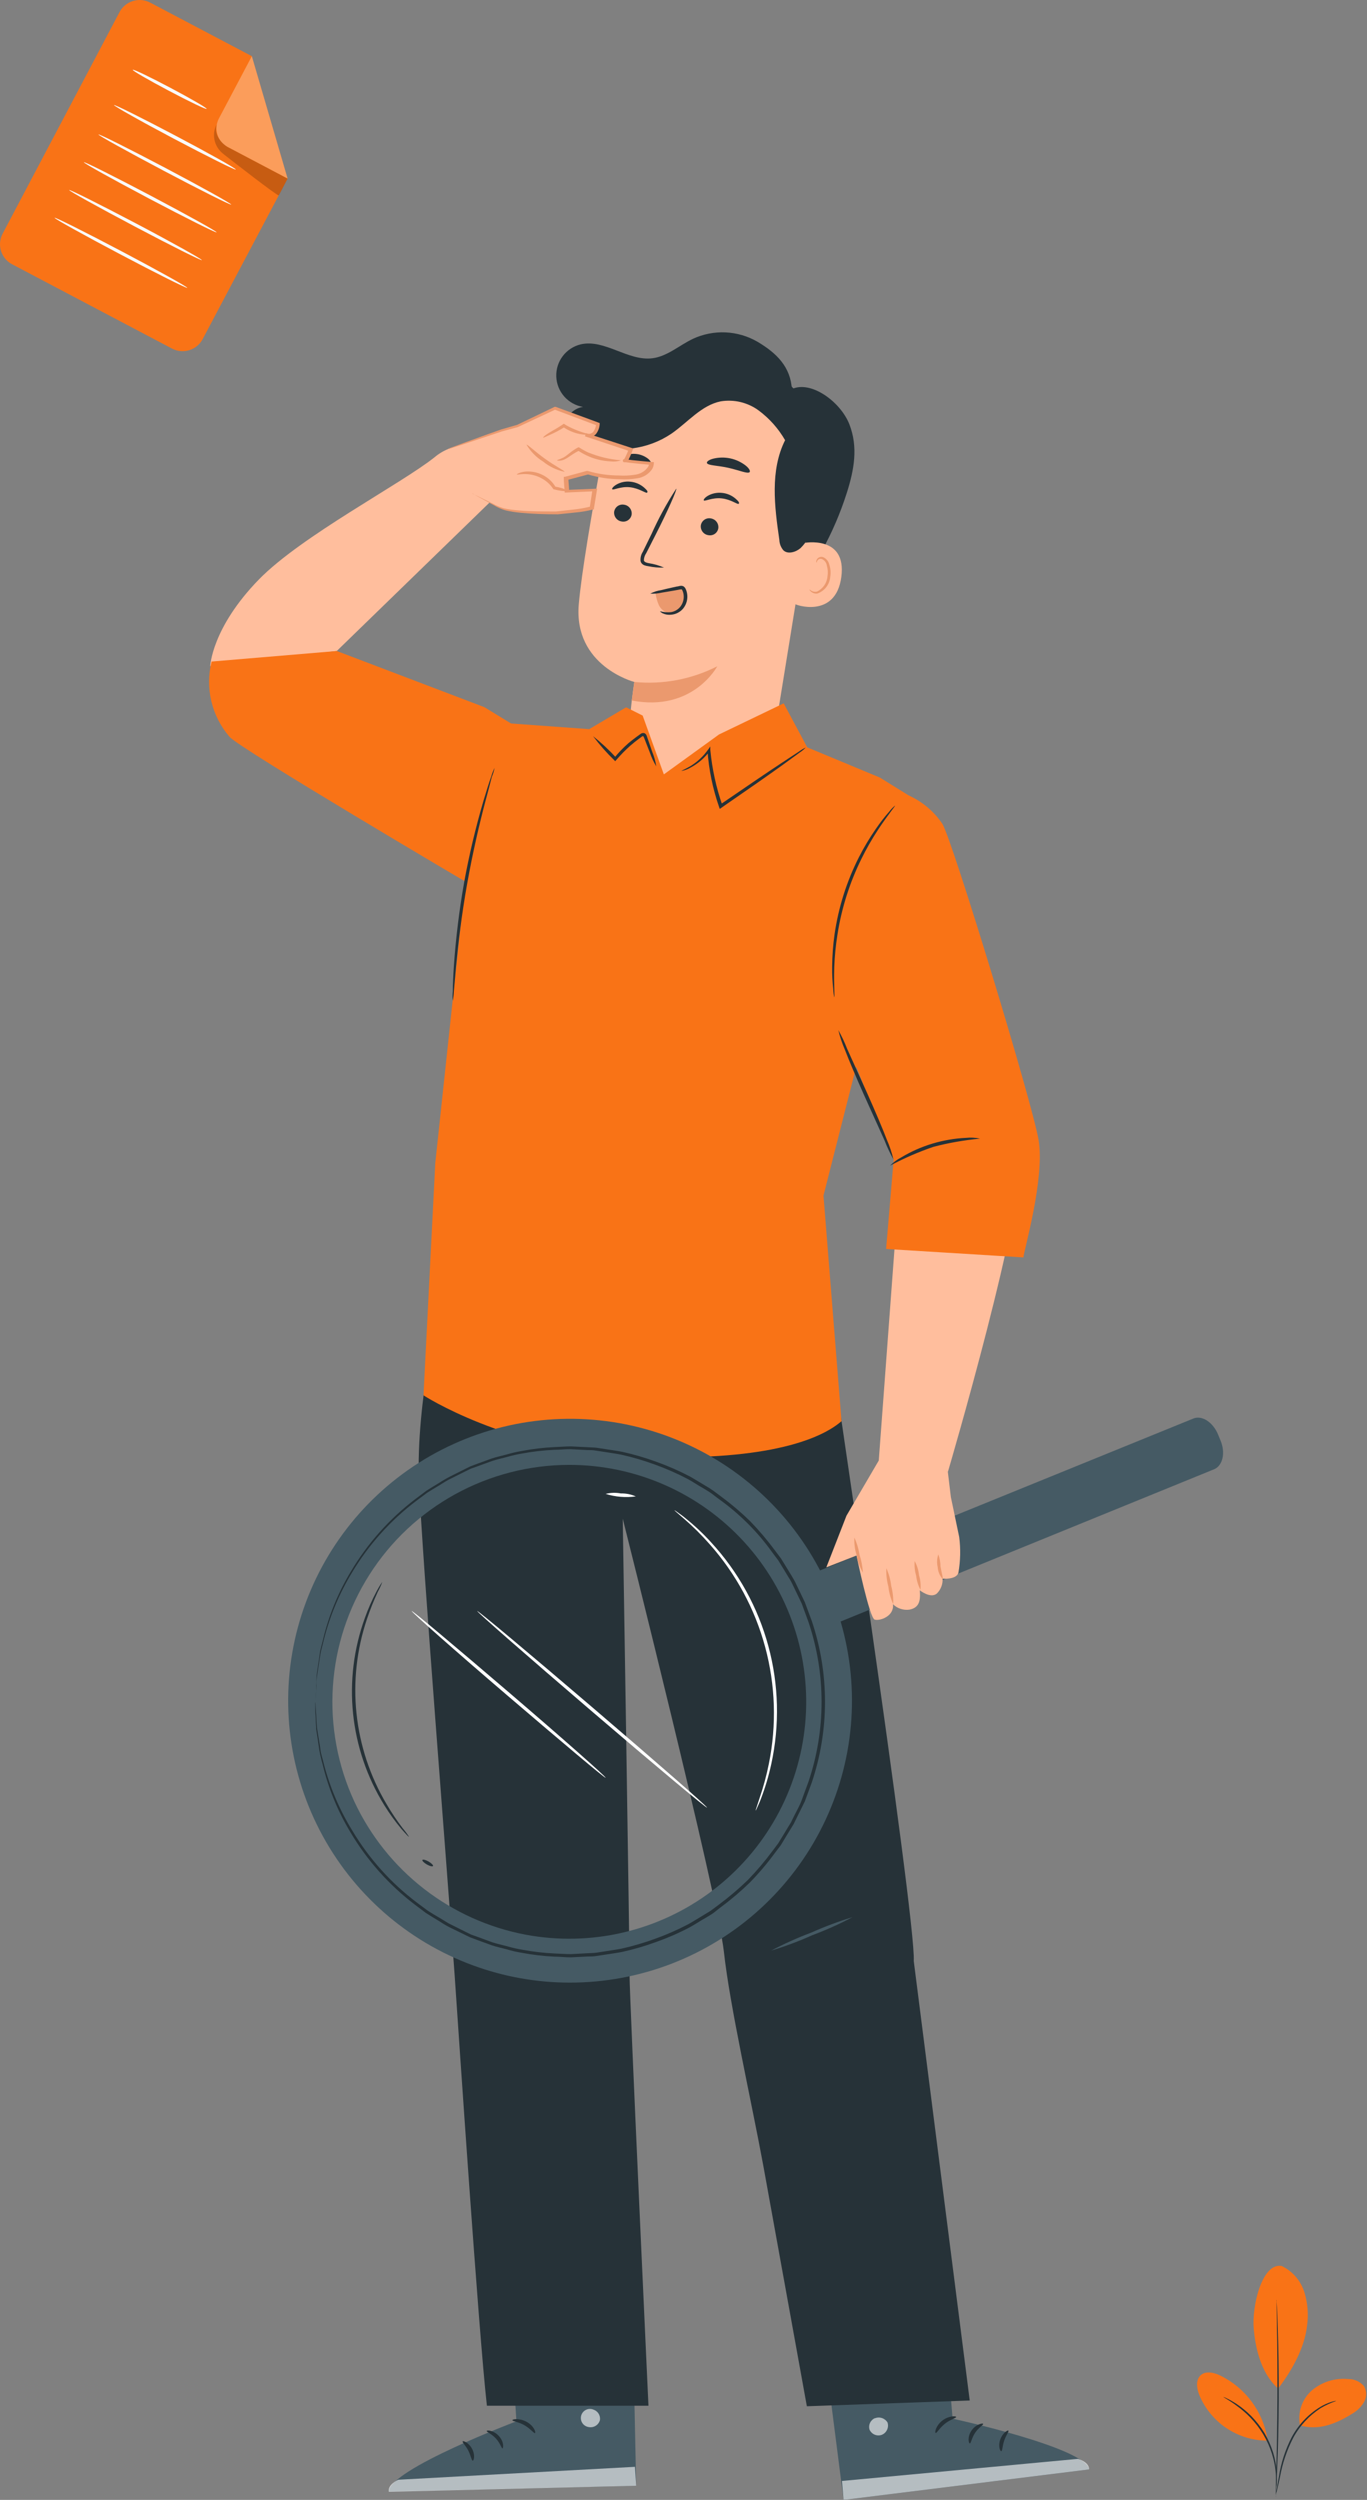 <svg width="362" height="662" viewBox="0 0 362 662" fill="none" xmlns="http://www.w3.org/2000/svg">
<rect x="0" y="0" width="362" height="662" fill="#808080" stroke="none"/>
<path d="M339.402 600.051C340.79 600.719 342.031 601.658 343.05 602.813C344.07 603.967 344.849 605.314 345.341 606.774C346.293 609.714 346.562 612.833 346.125 615.892C345.453 621.803 342.091 627.783 338.478 632.503C333.492 628.161 332.343 620.57 332.007 616.69C331.475 610.556 334.234 599.141 339.402 600.051Z" fill="#F97316"/>
<path d="M344.262 642.28C343.925 640.588 344.04 638.837 344.596 637.204C345.151 635.572 346.128 634.114 347.427 632.98C348.746 631.871 350.272 631.036 351.917 630.524C353.562 630.012 355.292 629.832 357.007 629.996C357.804 629.982 358.593 630.145 359.32 630.472C360.046 630.798 360.691 631.282 361.209 631.887C361.578 632.526 361.772 633.25 361.772 633.988C361.772 634.726 361.578 635.45 361.209 636.089C360.453 637.378 359.371 638.445 358.072 639.184C353.758 641.887 349.094 643.722 344.206 642.252" fill="#F97316"/>
<path d="M337.875 660.417C337.901 660.007 337.962 659.599 338.057 659.199C338.211 658.344 338.407 657.238 338.659 655.921C339.217 652.26 340.361 648.713 342.049 645.417C343.803 642.132 346.398 639.371 349.57 637.419C350.538 636.831 351.572 636.361 352.651 636.019C353.03 635.893 353.324 635.851 353.534 635.795C353.636 635.776 353.74 635.776 353.842 635.795C352.416 636.289 351.041 636.923 349.738 637.685C346.67 639.673 344.155 642.405 342.427 645.627C340.762 648.886 339.591 652.374 338.953 655.977C338.659 657.378 338.407 658.471 338.225 659.241C338.142 659.642 338.025 660.036 337.875 660.417Z" fill="#263238"/>
<path d="M338.071 608.945C338.086 609.123 338.086 609.301 338.071 609.478L338.155 611.004C338.225 612.321 338.309 614.24 338.379 616.607C338.533 621.355 338.659 627.896 338.631 635.137C338.603 642.378 338.421 648.919 338.225 653.667C338.127 656.034 338.029 657.953 337.945 659.269C337.945 659.9 337.945 660.404 337.847 660.796C337.867 660.973 337.867 661.151 337.847 661.328C337.832 661.146 337.832 660.964 337.847 660.782V659.255C337.847 657.855 337.931 655.978 337.987 653.653C338.113 648.919 338.239 642.364 338.267 635.137C338.295 627.91 338.267 621.355 338.155 616.621C338.155 614.296 338.085 612.419 338.057 611.018V609.492C338.039 609.31 338.044 609.126 338.071 608.945Z" fill="#263238"/>
<path d="M335.648 645.879C335.056 642.284 333.614 638.883 331.441 635.959C329.267 633.036 326.426 630.674 323.154 629.072C321.488 628.273 319.317 627.755 317.958 628.988C316.6 630.22 316.894 632.447 317.566 634.17C319.035 637.737 321.523 640.792 324.719 642.952C327.916 645.112 331.678 646.281 335.536 646.313" fill="#F97316"/>
<path d="M323.966 634.731C324.331 634.848 324.683 635.003 325.017 635.193C325.429 635.387 325.831 635.602 326.221 635.837C326.655 636.117 327.202 636.383 327.734 636.79C328.338 637.189 328.918 637.624 329.471 638.092C330.115 638.621 330.732 639.182 331.319 639.773C332.66 641.145 333.844 642.663 334.849 644.297C335.815 645.95 336.59 647.707 337.16 649.535C337.401 650.336 337.597 651.15 337.748 651.972C337.889 652.685 337.987 653.405 338.042 654.129C338.102 654.725 338.13 655.323 338.126 655.922C338.16 656.388 338.16 656.856 338.126 657.323C338.119 657.708 338.077 658.093 338 658.471C337.902 658.471 338.07 656.832 337.776 654.269C337.706 653.558 337.593 652.852 337.44 652.154C337.3 651.384 337.062 650.6 336.824 649.759C335.679 646.159 333.713 642.875 331.081 640.165C330.516 639.571 329.917 639.01 329.288 638.484C328.752 638.012 328.191 637.567 327.608 637.154C325.423 635.501 323.924 634.815 323.966 634.731Z" fill="#263238"/>
<path d="M45.559 92.313L3.195 69.975C2.498 69.609 1.881 69.108 1.378 68.503C0.876 67.897 0.498 67.198 0.266 66.446C0.034 65.694 -0.048 64.904 0.027 64.12C0.101 63.337 0.329 62.576 0.698 61.881L31.656 3.196C32.402 1.792 33.673 0.739 35.192 0.269C36.711 -0.201 38.355 -0.051 39.764 0.687L66.688 14.878L76.162 47.295L53.666 89.803C52.92 91.208 51.649 92.261 50.13 92.731C48.611 93.201 46.967 93.051 45.559 92.313Z" fill="#F97316"/>
<g opacity="0.3">
<path d="M66.689 14.878L57.964 31.382C57.277 32.692 57.136 34.22 57.571 35.633C58.007 37.046 58.984 38.23 60.29 38.925L76.163 47.295L66.689 14.878Z" fill="white"/>
</g>
<g opacity="0.2">
<path d="M57.371 32.946C56.721 34.201 56.518 35.641 56.798 37.027C57.077 38.413 57.822 39.662 58.909 40.567L59.369 40.948C61.248 42.42 73.6 52.052 73.823 51.736C74.046 51.421 76.162 47.295 76.162 47.295L60.289 38.925C60.289 38.925 56.347 36.691 57.371 32.946Z" fill="black"/>
</g>
<path d="M54.718 28.833C54.599 29.043 50.132 26.901 44.718 24.037C39.304 21.172 35.007 18.702 35.152 18.478C35.297 18.255 39.751 20.41 45.165 23.275C50.579 26.139 54.862 28.623 54.718 28.833Z" fill="#FAFAFA"/>
<path d="M62.444 44.904C62.339 45.114 55.02 41.474 46.111 36.77C37.202 32.066 30.08 28.032 30.185 27.821C30.29 27.611 37.609 31.251 46.519 35.955C55.428 40.659 62.563 44.641 62.444 44.904Z" fill="#FAFAFA"/>
<path d="M61.235 54.18C61.13 54.391 53.167 50.409 43.456 45.271C33.745 40.133 25.953 35.824 26.072 35.613C26.19 35.403 34.153 39.385 43.864 44.509C53.574 49.634 61.353 53.97 61.235 54.18Z" fill="#FAFAFA"/>
<path d="M57.358 61.526C57.24 61.736 49.277 57.754 39.566 52.63C29.856 47.505 22.077 43.169 22.195 42.958C22.313 42.748 30.263 46.73 39.974 51.854C49.684 56.979 57.49 61.315 57.358 61.526Z" fill="#FAFAFA"/>
<path d="M53.469 68.884C53.364 69.095 45.401 65.113 35.69 59.975C25.98 54.837 18.201 50.528 18.306 50.317C18.411 50.107 26.387 54.102 36.098 59.213C45.808 64.325 53.548 68.674 53.469 68.884Z" fill="#FAFAFA"/>
<path d="M49.606 76.229C49.488 76.44 41.525 72.458 31.827 67.333C22.13 62.209 14.325 57.873 14.443 57.662C14.561 57.452 22.511 61.434 32.221 66.558C41.932 71.683 49.711 76.019 49.606 76.229Z" fill="#FAFAFA"/>
<path d="M167.427 608.483L168.471 658.252L102.958 659.792C103.18 653.87 136.758 641.189 136.758 641.189L134.705 609.339L167.427 608.483Z" fill="#455A64"/>
<g opacity="0.6">
<path d="M156.954 638.04C157.571 638.188 158.111 638.561 158.466 639.087C158.821 639.614 158.965 640.254 158.871 640.881C158.698 641.503 158.297 642.036 157.748 642.376C157.199 642.715 156.543 642.835 155.91 642.713C155.568 642.667 155.239 642.549 154.947 642.365C154.654 642.182 154.404 641.938 154.214 641.65C154.024 641.361 153.898 641.036 153.844 640.695C153.791 640.354 153.811 640.005 153.904 639.672C153.997 639.34 154.16 639.031 154.382 638.767C154.604 638.503 154.881 638.289 155.192 638.141C155.504 637.993 155.844 637.913 156.189 637.908C156.535 637.902 156.877 637.971 157.193 638.109" fill="white"/>
</g>
<g opacity="0.6">
<path d="M168.472 658.253L168.147 653.238L105.457 656.661C105.457 656.661 102.582 657.927 102.959 659.861L168.472 658.253Z" fill="white"/>
</g>
<path d="M135.699 640.898C135.699 641.206 137.307 641.309 138.916 642.25C140.525 643.191 141.381 644.424 141.672 644.304C141.963 644.184 141.449 642.438 139.481 641.343C137.513 640.248 135.613 640.624 135.699 640.898Z" fill="#263238"/>
<path d="M128.886 643.756C128.886 644.047 130.221 644.526 131.351 645.776C132.48 647.025 132.822 648.377 133.062 648.36C133.302 648.343 133.541 646.648 132.121 645.091C130.7 643.534 128.886 643.465 128.886 643.756Z" fill="#263238"/>
<path d="M125.189 651.612C125.48 651.612 125.89 650.157 125.035 648.514C124.179 646.871 122.656 646.255 122.519 646.511C122.382 646.768 123.34 647.624 124.025 648.976C124.71 650.328 124.881 651.594 125.189 651.612Z" fill="#263238"/>
<path d="M136.109 633.59C136.246 633.864 137.718 633.419 139.532 633.487C141.346 633.556 142.766 634.069 142.954 633.812C143.143 633.556 141.722 632.495 139.532 632.443C137.341 632.392 135.921 633.367 136.109 633.59Z" fill="#263238"/>
<path d="M137.443 626.214C138.528 626.467 139.659 626.438 140.729 626.128C141.907 625.901 143.056 625.539 144.152 625.05C144.789 624.759 145.406 624.428 146 624.057C146.362 623.858 146.691 623.604 146.976 623.304C147.18 623.092 147.302 622.813 147.321 622.519C147.34 622.224 147.254 621.933 147.078 621.696C146.912 621.479 146.696 621.306 146.449 621.19C146.202 621.073 145.931 621.018 145.658 621.028C145.246 621.038 144.838 621.102 144.443 621.217C143.744 621.394 143.062 621.635 142.406 621.935C141.322 622.425 140.323 623.084 139.445 623.886C137.956 625.238 137.46 626.385 137.58 626.436C137.7 626.488 138.436 625.581 139.959 624.434C140.847 623.777 141.813 623.231 142.834 622.808C143.447 622.571 144.076 622.377 144.717 622.226C145.401 622.038 145.983 622.021 146.171 622.226C146.36 622.432 146.171 622.38 146.171 622.586C145.964 622.8 145.728 622.984 145.47 623.133C144.916 623.487 144.345 623.812 143.758 624.109C142.751 624.616 141.696 625.023 140.609 625.324C139.533 625.542 138.475 625.84 137.443 626.214Z" fill="#263238"/>
<path d="M137.819 626.642C138.411 625.755 138.688 624.694 138.607 623.63C138.642 622.466 138.462 621.306 138.076 620.207C137.843 619.557 137.545 618.932 137.186 618.342C136.985 617.93 136.683 617.575 136.31 617.309C135.936 617.043 135.502 616.875 135.047 616.819C134.76 616.832 134.483 616.924 134.245 617.084C134.006 617.244 133.816 617.466 133.695 617.726C133.534 618.089 133.436 618.477 133.404 618.873C133.292 619.564 133.292 620.269 133.404 620.96C133.623 622.122 134.129 623.211 134.876 624.127C136.211 625.701 137.546 626.026 137.58 625.924C137.614 625.821 136.553 625.222 135.526 623.699C134.944 622.83 134.564 621.841 134.414 620.806C134.32 620.211 134.32 619.605 134.414 619.009C134.414 618.359 134.739 617.811 134.996 617.88C135.252 617.948 135.903 618.342 136.176 618.873C136.514 619.415 136.801 619.988 137.032 620.584C137.427 621.568 137.669 622.607 137.751 623.665C138.008 625.462 137.7 626.591 137.819 626.642Z" fill="#263238"/>
<path d="M217.076 612.625L223.391 662L288.426 653.922C287.33 648.103 252.263 640.487 252.263 640.487L249.628 608.672L217.076 612.625Z" fill="#455A64"/>
<g opacity="0.6">
<path d="M231.761 640.316C231.169 640.551 230.687 641 230.411 641.574C230.135 642.148 230.086 642.805 230.272 643.414C230.539 644 231.016 644.465 231.607 644.718C232.199 644.971 232.865 644.995 233.473 644.783C234.102 644.537 234.614 644.06 234.903 643.449C235.193 642.838 235.238 642.14 235.03 641.497C234.688 640.933 234.151 640.512 233.522 640.314C232.892 640.115 232.212 640.153 231.607 640.419" fill="white"/>
</g>
<g opacity="0.6">
<path d="M223.391 662L222.964 656.985L285.465 651.132C285.465 651.132 288.426 651.885 288.426 653.922L223.391 662Z" fill="white"/>
</g>
<path d="M253.206 640.042C253.206 640.35 251.665 640.676 250.211 641.839C248.756 643.003 248.088 644.355 247.78 644.27C247.472 644.184 247.78 642.404 249.492 641.035C251.203 639.666 253.24 639.751 253.206 640.042Z" fill="#263238"/>
<path d="M260.341 641.857C260.461 642.148 259.143 642.832 258.219 644.236C257.295 645.639 257.141 647.008 256.833 647.042C256.525 647.077 256.097 645.331 257.278 643.62C258.458 641.908 260.307 641.617 260.341 641.857Z" fill="#263238"/>
<path d="M265.15 649.096C264.876 649.199 264.26 647.761 264.876 646.015C265.492 644.27 266.896 643.431 267.05 643.654C267.204 643.876 266.399 644.886 265.92 646.324C265.441 647.761 265.475 649.028 265.15 649.096Z" fill="#263238"/>
<path d="M251.751 632.871C251.648 633.162 250.142 632.871 248.328 633.265C246.514 633.658 245.213 634.309 245.025 634.069C244.837 633.829 246.035 632.597 248.14 632.221C250.245 631.844 251.888 632.614 251.751 632.871Z" fill="#263238"/>
<path d="M249.32 625.769C248.286 626.169 247.166 626.299 246.068 626.145C244.874 626.105 243.69 625.915 242.543 625.58C241.864 625.397 241.2 625.163 240.557 624.879C240.17 624.735 239.806 624.533 239.479 624.28C239.248 624.098 239.088 623.841 239.025 623.554C238.963 623.267 239.002 622.967 239.137 622.705C239.276 622.47 239.467 622.269 239.696 622.118C239.924 621.966 240.183 621.869 240.455 621.832C240.864 621.78 241.278 621.78 241.687 621.832C242.4 621.902 243.105 622.039 243.792 622.243C244.942 622.567 246.033 623.069 247.027 623.732C248.738 624.862 249.337 625.923 249.234 625.991C249.132 626.06 248.259 625.255 246.599 624.365C245.047 623.513 243.332 623 241.567 622.859C240.848 622.774 240.266 622.859 240.129 623.15C239.993 623.441 240.129 623.321 240.249 623.492C240.489 623.673 240.754 623.818 241.036 623.92C241.63 624.201 242.242 624.441 242.868 624.639C243.939 624.986 245.038 625.238 246.154 625.392C247.217 625.437 248.276 625.563 249.32 625.769Z" fill="#263238"/>
<path d="M248.961 626.214C248.246 625.418 247.818 624.406 247.745 623.339C247.541 622.207 247.541 621.048 247.745 619.916C247.871 619.24 248.072 618.579 248.344 617.948C248.479 617.511 248.723 617.115 249.052 616.798C249.381 616.481 249.785 616.252 250.227 616.134C250.512 616.101 250.8 616.148 251.059 616.269C251.319 616.39 251.54 616.58 251.699 616.818C251.901 617.161 252.057 617.529 252.161 617.914C252.362 618.585 252.449 619.285 252.418 619.984C252.395 621.193 252.052 622.374 251.425 623.407C250.347 625.119 249.063 625.683 249.012 625.581C248.961 625.478 249.936 624.725 250.723 623.082C251.167 622.134 251.395 621.1 251.391 620.053C251.387 619.472 251.294 618.895 251.117 618.341C250.946 617.691 250.621 617.195 250.364 617.297C250.107 617.4 249.56 617.896 249.354 618.444C249.102 618.997 248.896 619.569 248.738 620.156C248.509 621.189 248.423 622.248 248.481 623.305C248.653 625.102 249.063 626.214 248.961 626.214Z" fill="#263238"/>
<path d="M116.614 344.359L218.598 347.627C218.598 347.627 242.644 508.125 241.976 519.301L256.797 635.678L213.669 637.202C213.669 637.202 206.824 599.43 202.151 573.588C199.002 556.473 193.252 531.178 191.695 516.819C190.137 502.461 164.911 402.154 164.911 402.154C164.911 402.154 166.776 518.531 166.725 523.323C166.673 528.115 171.722 637.065 171.722 637.065H128.936C126.729 617.4 121.475 538.709 120.379 522.809C118.326 494.092 111.822 412.97 110.949 392.244C110.076 371.519 116.614 344.359 116.614 344.359Z" fill="#263238"/>
<path d="M123.341 345.146C123.818 342.733 123.818 340.251 123.341 337.838C122.839 340.248 122.839 342.736 123.341 345.146Z" fill="#455A64"/>
<path d="M119.097 347.08C119.909 344.002 119.637 340.739 118.327 337.838C118.373 339.386 118.522 340.93 118.772 342.459C118.777 344.005 118.885 345.548 119.097 347.08Z" fill="#455A64"/>
<path d="M157.193 339.43C158.021 339.6 158.775 340.025 159.349 340.645C159.636 340.971 159.848 341.356 159.969 341.773C160.09 342.19 160.118 342.629 160.051 343.058C159.906 343.55 159.628 343.993 159.247 344.337C158.867 344.682 158.399 344.914 157.895 345.01C157.39 345.105 156.87 345.06 156.389 344.879C155.909 344.697 155.489 344.387 155.173 343.982C154.957 343.607 154.824 343.19 154.783 342.759C154.741 342.328 154.793 341.893 154.934 341.483C155.234 340.689 155.787 340.015 156.508 339.566C156.508 339.566 156.217 339.566 155.79 339.755C155.182 340.101 154.711 340.644 154.455 341.295C154.241 341.779 154.141 342.306 154.165 342.834C154.189 343.363 154.335 343.879 154.592 344.341C154.969 344.885 155.495 345.308 156.107 345.558C156.72 345.809 157.391 345.877 158.041 345.754C158.691 345.631 159.292 345.322 159.77 344.865C160.248 344.407 160.584 343.821 160.736 343.178C160.806 342.651 160.753 342.116 160.58 341.614C160.408 341.112 160.121 340.657 159.743 340.285C159.26 339.778 158.621 339.447 157.929 339.344C157.45 339.293 157.193 339.395 157.193 339.43Z" fill="#455A64"/>
<path d="M204.206 516.546C207.929 515.417 211.576 514.051 215.124 512.455C218.771 511.092 222.326 509.497 225.77 507.68C222.042 508.814 218.39 510.18 214.833 511.771C211.195 513.139 207.645 514.734 204.206 516.546Z" fill="#455A64"/>
<path d="M209.7 103.132C209.374 97.194 205.712 93.531 200.595 90.502C198.015 89.005 195.112 88.153 192.132 88.019C189.152 87.885 186.184 88.472 183.481 89.732C179.887 91.443 176.738 94.353 172.801 94.866C166.298 95.705 160.154 89.732 153.787 91.186C151.888 91.642 150.204 92.741 149.024 94.297C147.843 95.853 147.237 97.77 147.31 99.722C147.382 101.674 148.129 103.541 149.422 105.005C150.715 106.469 152.475 107.44 154.403 107.753C150.142 108.369 147.746 113.76 149.269 117.748C150.792 121.736 155.293 124.08 159.538 124.166C163.861 124.029 168.064 122.709 171.689 120.349C175.403 118.193 178.877 115.592 182.762 113.743C186.575 111.684 190.993 111.035 195.238 111.912C200.869 113.401 204.856 118.758 206.311 124.337C207.766 129.916 207.15 135.923 206.311 141.674C205.472 147.424 204.326 153.226 204.873 159.028C204.869 159.357 204.941 159.683 205.084 159.979C205.226 160.276 205.436 160.536 205.695 160.739C206.551 161.218 207.543 160.414 208.176 159.661C215.384 151.109 220.838 141.224 224.23 130.567C226.198 124.405 227.276 118.398 224.931 112.374C222.587 106.35 214.663 100.617 209.631 103.064" fill="#263238"/>
<path d="M215.227 131.816L205.728 190.467C204.017 201.42 196.829 212.014 179.646 208.42C164.962 204.175 166.057 193.616 167.974 180.592C167.974 180.592 151.818 176.399 153.273 159.969C153.958 152.028 156.696 135.804 159.417 121.154C160.806 113.568 165 106.783 171.166 102.15C177.331 97.516 185.014 95.374 192.687 96.15L194.279 96.304C211.239 99.093 218.41 114.941 215.227 131.816Z" fill="#FFBE9D"/>
<path d="M167.974 180.592C175.546 181.332 183.172 179.889 189.949 176.433C189.949 176.433 183.514 188.619 167.307 185.504L167.974 180.592Z" fill="#EB996E"/>
<path d="M162.635 135.513C162.567 136.122 162.74 136.734 163.118 137.217C163.495 137.7 164.047 138.016 164.655 138.097C164.95 138.153 165.253 138.149 165.547 138.085C165.84 138.021 166.118 137.898 166.362 137.724C166.607 137.549 166.814 137.327 166.97 137.071C167.127 136.814 167.23 136.529 167.273 136.232C167.341 135.622 167.168 135.011 166.79 134.528C166.413 134.045 165.861 133.729 165.254 133.647C164.959 133.594 164.656 133.599 164.364 133.665C164.071 133.73 163.794 133.853 163.55 134.027C163.306 134.201 163.099 134.422 162.942 134.677C162.785 134.932 162.681 135.217 162.635 135.513Z" fill="#263238"/>
<path d="M162.122 129.557C162.379 129.9 164.296 128.753 166.812 129.027C169.327 129.301 171.056 130.738 171.364 130.447C171.672 130.156 171.261 129.746 170.525 129.078C169.508 128.21 168.246 127.678 166.914 127.555C165.603 127.41 164.281 127.699 163.149 128.376C162.311 128.89 162.002 129.403 162.122 129.557Z" fill="#263238"/>
<path d="M185.586 139.141C185.518 139.75 185.692 140.362 186.069 140.845C186.446 141.328 186.998 141.644 187.606 141.725C187.901 141.782 188.204 141.778 188.498 141.713C188.791 141.649 189.069 141.526 189.313 141.352C189.558 141.178 189.765 140.956 189.922 140.699C190.078 140.443 190.181 140.157 190.224 139.86C190.292 139.251 190.119 138.639 189.742 138.156C189.364 137.673 188.812 137.357 188.205 137.276C187.91 137.222 187.607 137.228 187.315 137.293C187.022 137.358 186.746 137.481 186.501 137.655C186.257 137.829 186.051 138.05 185.893 138.305C185.736 138.561 185.632 138.845 185.586 139.141Z" fill="#263238"/>
<path d="M186.372 132.517C186.646 132.843 188.545 131.713 191.061 131.97C193.577 132.226 195.305 133.681 195.614 133.407C195.922 133.134 195.511 132.706 194.775 132.038C193.757 131.17 192.496 130.638 191.164 130.515C189.855 130.376 188.536 130.658 187.399 131.319C186.56 131.833 186.252 132.363 186.372 132.517Z" fill="#263238"/>
<path d="M175.829 150.3C174.545 149.739 173.193 149.348 171.807 149.136C171.174 149.016 170.575 148.828 170.507 148.366C170.525 147.697 170.739 147.048 171.123 146.5C171.893 145.011 172.697 143.437 173.519 141.794C176.942 135.085 179.355 129.54 179.081 129.403C176.593 133.22 174.407 137.225 172.543 141.383L170.216 146.141C169.743 146.877 169.538 147.753 169.634 148.622C169.701 148.861 169.822 149.081 169.989 149.265C170.155 149.449 170.361 149.592 170.592 149.683C170.942 149.806 171.303 149.892 171.67 149.94C173.037 150.229 174.433 150.35 175.829 150.3Z" fill="#263238"/>
<path d="M187.194 122.574C187.365 123.293 189.915 123.225 192.842 123.875C195.768 124.525 198.079 125.586 198.524 125.005C198.729 124.714 198.387 124.029 197.48 123.293C196.284 122.363 194.893 121.713 193.412 121.393C191.931 121.073 190.396 121.091 188.923 121.445C187.725 121.753 187.126 122.249 187.194 122.574Z" fill="#263238"/>
<path d="M163.782 122.352C164.175 122.985 165.972 122.557 168.06 122.745C170.148 122.934 171.877 123.516 172.339 122.951C172.544 122.677 172.339 122.078 171.603 121.462C170.635 120.718 169.47 120.276 168.252 120.191C167.035 120.106 165.819 120.381 164.757 120.983C163.919 121.496 163.611 122.061 163.782 122.352Z" fill="#263238"/>
<path d="M212.679 143.83C212.97 143.728 224.282 141.622 222.793 152.798C221.304 163.974 210.385 160.191 210.42 159.866C210.454 159.541 212.679 143.83 212.679 143.83Z" fill="#FFBE9D"/>
<path d="M214.389 156.084C214.389 156.084 214.56 156.238 214.868 156.443C215.308 156.698 215.827 156.777 216.323 156.666C217.106 156.302 217.779 155.736 218.272 155.026C218.766 154.316 219.061 153.488 219.129 152.627C219.291 151.674 219.233 150.696 218.958 149.769C218.906 149.401 218.762 149.052 218.541 148.753C218.32 148.454 218.028 148.215 217.692 148.057C217.478 147.964 217.237 147.951 217.014 148.02C216.791 148.089 216.601 148.236 216.477 148.434C216.271 148.725 216.323 148.964 216.254 148.964C216.186 148.964 216.049 148.742 216.254 148.297C216.35 148.03 216.538 147.805 216.785 147.664C217.122 147.471 217.52 147.416 217.897 147.51C218.326 147.675 218.707 147.945 219.006 148.295C219.305 148.644 219.512 149.063 219.609 149.512C219.955 150.548 220.044 151.652 219.865 152.729C219.788 153.723 219.424 154.673 218.816 155.464C218.208 156.254 217.383 156.85 216.442 157.179C216.134 157.22 215.821 157.192 215.525 157.097C215.229 157.002 214.958 156.843 214.731 156.632C214.372 156.358 214.355 156.101 214.389 156.084Z" fill="#EB996E"/>
<path d="M160.754 105.939C162.67 102.922 165.312 100.433 168.438 98.7C174.997 94.622 182.673 92.712 190.379 93.241C198.113 93.843 205.311 97.427 210.454 103.235C214.386 107.999 216.832 113.814 217.488 119.956C218.127 126.074 217.545 132.257 215.776 138.149C215.228 140.802 213.913 143.236 211.994 145.148C210.71 146.244 208.571 146.86 207.424 145.696C206.784 144.93 206.417 143.972 206.38 142.975C205.097 134.11 203.899 124.577 207.904 116.567C206.133 113.492 203.751 110.813 200.904 108.695C199.474 107.645 197.849 106.891 196.124 106.477C194.399 106.063 192.609 105.996 190.858 106.282C185.723 107.309 182.129 111.861 177.8 114.839C174.678 116.949 171.099 118.287 167.359 118.742C163.619 119.197 159.824 118.757 156.287 117.457L160.754 105.939Z" fill="#263238"/>
<path d="M173.605 157.094C173.735 158.156 174.017 159.193 174.444 160.174C174.662 160.664 174.981 161.103 175.379 161.462C175.776 161.822 176.245 162.094 176.754 162.262C177.313 162.379 177.893 162.354 178.44 162.19C178.987 162.025 179.484 161.727 179.886 161.321C180.671 160.487 181.174 159.427 181.324 158.292C181.495 157.265 181.324 155.981 180.314 155.639C179.897 155.545 179.465 155.545 179.048 155.639L173.331 156.683" fill="#EB996E"/>
<path d="M174.804 161.868C175.74 162.119 176.714 162.201 177.679 162.108C178.674 161.943 179.571 161.412 180.195 160.619C180.561 160.137 180.82 159.582 180.956 158.992C181.091 158.402 181.1 157.79 180.982 157.196C180.925 156.894 180.827 156.6 180.691 156.323C180.537 156.05 180.571 156.067 180.332 156.067C180.026 156.1 179.724 156.151 179.425 156.221L178.483 156.392L175.232 156.94C174.24 157.175 173.219 157.261 172.202 157.196C173.108 156.728 174.086 156.416 175.095 156.272C176.019 156.032 177.097 155.793 178.312 155.519L179.236 155.314C179.579 155.314 179.835 155.16 180.28 155.125C180.556 155.103 180.832 155.169 181.068 155.314C181.269 155.47 181.432 155.668 181.547 155.896C181.723 156.247 181.85 156.622 181.923 157.008C182.073 157.738 182.056 158.492 181.876 159.215C181.695 159.937 181.355 160.61 180.879 161.184C180.091 162.104 178.972 162.675 177.764 162.776C176.981 162.871 176.187 162.747 175.471 162.416C174.975 162.142 174.769 161.92 174.804 161.868Z" fill="#263238"/>
<path d="M133.13 132.98L130.478 132.261L89.181 172.394L55.671 176.433C55.671 176.433 56.013 166.318 68.592 153.414C79.888 141.879 106.158 128.188 115.058 121.102C116.207 120.132 117.508 119.357 118.908 118.809L133.13 132.98Z" fill="#FFBE9D"/>
<path d="M133.148 113.88L137.375 112.682L147.336 107.958L158.665 112.186C158.665 112.186 158.409 116.053 155.431 114.992L167.308 118.912C167.308 118.912 166.333 121.735 165.802 121.924C165.272 122.112 172.768 122.728 172.768 122.728C172.768 122.728 172.768 126.545 165.665 126.476C158.563 126.408 155.807 125.192 155.807 125.192L150.108 126.716L150.331 130.139L158.101 130.019L157.741 134.366C154.441 135.063 151.104 135.577 147.746 135.906C147.746 135.906 135.766 136.077 132.515 134.503C129.263 132.928 125.121 130.686 125.121 130.686L118.909 118.843L133.148 113.88Z" fill="#FFBE9D"/>
<path d="M143.843 115.883C143.843 115.985 144.511 115.66 145.555 115.181C146.952 114.581 148.298 113.865 149.576 113.042H149.063L149.525 113.333C150.939 114.236 152.534 114.82 154.197 115.044C155.464 115.215 156.251 115.044 156.251 115.044C154.067 114.523 151.961 113.717 149.987 112.648L149.559 112.374L149.303 112.203L149.046 112.391C147.66 113.35 146.205 114.103 145.246 114.702C144.288 115.301 143.758 115.797 143.843 115.883Z" fill="#EB996E"/>
<path d="M147.491 121.924C147.491 121.924 148.261 122.198 149.408 121.701C150.554 121.205 151.838 119.99 153.464 119.305H153.053C153.783 119.797 154.55 120.232 155.346 120.606C157.35 121.563 159.528 122.099 161.747 122.181C162.659 122.297 163.585 122.198 164.451 121.89C161.451 121.649 158.507 120.945 155.723 119.802C154.965 119.45 154.232 119.043 153.532 118.587L153.31 118.467H153.122C151.273 119.408 150.195 120.657 149.185 121.171C148.175 121.684 147.491 121.787 147.491 121.924Z" fill="#EB996E"/>
<path d="M136.878 125.638C136.878 125.775 137.75 125.518 139.102 125.535C140.853 125.557 142.561 126.073 144.031 127.024C145.004 127.652 145.837 128.473 146.479 129.437L146.581 129.591H146.735C148.053 129.967 149.422 130.134 150.792 130.087C149.566 129.466 148.248 129.044 146.889 128.838L147.146 129.009C146.504 127.896 145.606 126.952 144.528 126.254C142.919 125.199 141.002 124.716 139.085 124.885C137.613 125.056 136.826 125.552 136.878 125.638Z" fill="#EB996E"/>
<path d="M125.122 130.652C125.224 130.742 125.34 130.817 125.464 130.875L126.542 131.491L130.684 133.733C131.663 134.333 132.716 134.805 133.816 135.136C135.14 135.444 136.484 135.661 137.838 135.786C140.747 136.077 144.067 136.197 147.747 136.197L152.214 135.735C153.866 135.597 155.504 135.316 157.108 134.896H157.28V134.674C157.519 133.185 157.776 131.559 158.05 129.899L158.135 129.42H157.656L150.263 129.728L150.708 130.104C150.708 129.06 150.554 127.897 150.485 126.681L150.16 127.126L155.876 125.603H155.585C158.36 126.447 161.242 126.885 164.142 126.904C165.646 126.999 167.156 126.924 168.643 126.681C169.455 126.581 170.237 126.309 170.936 125.884C171.635 125.46 172.236 124.891 172.7 124.217C172.958 123.767 173.11 123.263 173.145 122.745V122.352H172.717C171.005 122.198 169.174 122.044 167.445 121.855L166.179 121.684H165.905V121.77C165.957 121.816 165.994 121.876 166.012 121.943C166.03 122.01 166.029 122.08 166.008 122.146C166.008 122.3 165.7 122.506 165.768 122.437C165.869 122.396 165.961 122.338 166.042 122.266C166.227 122.073 166.383 121.854 166.504 121.616C166.9 120.829 167.243 120.017 167.531 119.185L167.685 118.758L167.257 118.621L155.277 114.719L155.003 115.506C155.484 115.683 156.001 115.742 156.509 115.677C157.031 115.585 157.503 115.312 157.844 114.907C158.416 114.161 158.75 113.261 158.803 112.323V112.032L158.495 111.912L147.148 107.736H147.011H146.874L136.931 112.511L132.772 113.709L129.144 114.992L123.393 117.08L119.782 118.415C119.355 118.543 118.942 118.715 118.55 118.929C118.984 118.833 119.413 118.713 119.833 118.569L123.496 117.388L129.298 115.455L132.926 114.239L137.102 113.11L147.097 108.438H146.806L158.135 112.699L157.861 112.288C157.817 113.05 157.549 113.783 157.091 114.393C156.844 114.639 156.529 114.803 156.186 114.864C155.844 114.925 155.491 114.88 155.175 114.736L154.901 115.54L166.761 119.476L166.487 118.912C166.226 119.702 165.899 120.469 165.512 121.205C165.438 121.358 165.346 121.502 165.238 121.633C165.286 121.693 165.321 121.763 165.34 121.838C165.169 121.393 165.34 121.718 165.221 121.633H165.101C165.022 121.699 164.968 121.789 164.947 121.889C164.931 121.963 164.933 122.038 164.954 122.11C164.975 122.182 165.014 122.247 165.067 122.3C165.203 122.437 165.169 122.386 165.203 122.403H165.358H165.717L167.035 122.574C168.746 122.779 170.458 122.933 172.323 123.087L171.929 122.66C171.89 123.015 171.779 123.358 171.604 123.669C171.207 124.228 170.697 124.698 170.108 125.049C169.518 125.399 168.862 125.623 168.181 125.706C166.756 125.938 165.309 126.007 163.869 125.911C161.082 125.903 158.31 125.499 155.637 124.713H155.465H155.346L149.647 126.254H149.304V126.596C149.304 127.777 149.458 128.941 149.527 130.019V130.43H149.938L157.314 130.087L156.903 129.625C156.646 131.337 156.39 132.928 156.167 134.417L156.373 134.143C154.843 134.526 153.287 134.795 151.717 134.948L147.285 135.444C143.639 135.444 140.336 135.444 137.444 135.17C136.11 135.08 134.783 134.897 133.474 134.623C132.397 134.316 131.363 133.88 130.393 133.322L126.183 131.234L125.07 130.72C125.259 130.686 125.139 130.635 125.122 130.652Z" fill="#EB996E"/>
<path d="M139.427 117.765C140.513 119.586 142.022 121.118 143.826 122.232C145.474 123.568 147.415 124.495 149.491 124.936C149.593 124.696 147.095 123.481 144.356 121.513C141.618 119.545 139.633 117.594 139.427 117.765Z" fill="#EB996E"/>
<path d="M56.031 175.184L89.181 172.394L128.27 187.266L136.828 192.503L124.642 234.296C124.642 234.296 63.39 198.202 60.789 195.122C58.455 192.423 56.805 189.203 55.977 185.733C55.149 182.263 55.167 178.645 56.031 175.184Z" fill="#F97316"/>
<path d="M232.993 205.904L244.392 212.972L218.07 316.6L222.845 376.346C215.999 382.267 198.885 387.35 166.367 385.502C133.85 383.653 112.149 369.5 112.149 369.5L115.264 308.042L122.675 238.695L130.975 191.271L156.03 193.086L165.803 187.301L170.184 189.492L175.797 205.066L190.413 194.489L207.527 186.257L213.774 197.912L232.993 205.904Z" fill="#F97316"/>
<path d="M130.975 203.336C130.61 204.073 130.312 204.84 130.085 205.63C129.537 207.136 128.852 209.326 128.031 212.065C125.939 219.191 124.225 226.424 122.897 233.731C121.609 241.038 120.706 248.407 120.193 255.809C120.004 258.65 119.919 260.943 119.902 262.535C119.814 263.36 119.814 264.192 119.902 265.016C120.064 264.204 120.161 263.38 120.193 262.552C120.347 260.84 120.535 258.564 120.774 255.86C121.305 250.213 122.212 242.408 123.735 233.885C125.258 225.363 127.073 217.73 128.527 212.236C129.229 209.617 129.828 207.427 130.239 205.732C130.572 204.963 130.819 204.16 130.975 203.336Z" fill="#263238"/>
<path d="M180.468 204.158C181.302 204.016 182.103 203.72 182.829 203.285C184.856 202.218 186.612 200.702 187.964 198.853L187.348 198.682C187.704 203.787 188.734 208.822 190.411 213.657L190.599 214.204L191.079 213.879L192.277 213.041C198.181 208.984 203.486 205.271 207.303 202.532L211.787 199.263C212.359 198.891 212.887 198.454 213.361 197.963C212.754 198.234 212.18 198.572 211.65 198.973L207.012 202.019C203.093 204.603 197.736 208.249 191.849 212.287L190.634 213.109L191.318 213.331C189.656 208.567 188.576 203.619 188.101 198.596V197.672L187.57 198.425C186.297 200.243 184.659 201.776 182.761 202.926C181.272 203.765 180.433 204.073 180.468 204.158Z" fill="#263238"/>
<path d="M157.039 194.934C158.728 197.179 160.587 199.29 162.601 201.249L162.909 201.574L163.217 201.232C164.367 199.887 165.607 198.623 166.931 197.449C167.65 196.833 168.352 196.251 169.053 195.738L170.097 194.968C170.176 194.948 170.256 194.937 170.337 194.934C170.337 194.934 170.337 194.933 170.491 195.19L172.083 199.263C172.516 200.549 173.09 201.783 173.794 202.943C173.581 201.604 173.214 200.295 172.699 199.041C172.254 197.757 171.774 196.371 171.278 194.899C171.233 194.743 171.156 194.597 171.053 194.47C170.951 194.344 170.823 194.24 170.679 194.163C170.513 194.108 170.337 194.093 170.164 194.12C169.991 194.147 169.828 194.214 169.687 194.317L168.591 195.105C167.855 195.635 167.119 196.234 166.401 196.816C165.037 198.013 163.777 199.324 162.635 200.735H163.252C161.334 198.643 159.257 196.704 157.039 194.934Z" fill="#263238"/>
<path d="M163.817 381.017C152.845 378.957 141.541 379.516 130.826 382.651C120.111 385.786 110.288 391.407 102.157 399.057C94.026 406.706 87.817 416.169 84.035 426.672C80.253 437.176 79.005 448.425 80.394 459.502C81.782 470.58 85.767 481.172 92.024 490.418C98.281 499.664 106.634 507.301 116.401 512.707C126.169 518.113 137.075 521.137 148.232 521.53C159.389 521.923 170.482 519.676 180.606 514.971C194.217 508.634 205.464 498.139 212.726 484.999C219.989 471.859 222.892 456.752 221.017 441.856C219.142 426.959 212.586 413.043 202.294 402.113C192.002 391.182 178.505 383.801 163.748 381.034L163.817 381.017ZM138.539 515.673C123.061 512.749 109.138 504.392 99.277 492.109C89.417 479.826 84.268 464.424 84.76 448.681C85.251 432.937 91.351 417.887 101.958 406.243C112.566 394.599 126.984 387.127 142.613 385.175C158.243 383.222 174.056 386.916 187.203 395.592C200.349 404.268 209.964 417.355 214.314 432.494C218.664 447.632 217.464 463.827 210.929 478.158C204.394 492.49 192.954 504.016 178.672 510.658C166.147 516.483 152.112 518.237 138.539 515.673Z" fill="#455A64"/>
<path d="M150.86 525.017C169.531 525.043 187.534 518.071 201.317 505.477C215.101 492.883 223.665 475.581 225.321 456.984C226.976 438.387 221.603 419.844 210.26 405.013C198.918 390.183 182.429 380.141 164.048 376.868C145.666 373.595 126.725 377.329 110.961 387.334C95.197 397.338 83.753 412.886 78.888 430.912C74.023 448.938 76.089 468.133 84.679 484.71C93.269 501.288 107.759 514.044 125.291 520.465C133.48 523.475 142.136 525.016 150.86 525.017ZM150.706 387.915C159.438 387.908 168.074 389.724 176.064 393.247C184.053 396.769 191.22 401.921 197.104 408.371C202.989 414.822 207.462 422.43 210.238 430.709C213.014 438.987 214.032 447.754 213.226 456.448C212.419 465.143 209.807 473.573 205.557 481.2C201.306 488.827 195.51 495.483 188.539 500.741C181.569 506 173.578 509.746 165.077 511.739C156.576 513.733 147.753 513.93 139.171 512.318C129.375 510.461 120.16 506.303 112.285 500.189C104.409 494.075 98.098 486.178 93.87 477.149C89.427 467.59 87.462 457.066 88.158 446.548C88.853 436.03 92.186 425.856 97.849 416.966C103.512 408.075 111.322 400.753 120.56 395.676C129.798 390.599 140.165 387.93 150.706 387.915Z" fill="#455A64"/>
<path d="M323.219 381.479L322.586 379.939C321.251 376.636 318.307 374.702 316.014 375.643L212.404 417.796C211.89 418.001 211.719 418.772 212.01 419.507L216.426 430.358C216.734 431.094 217.384 431.522 217.897 431.316L321.507 389.078C323.801 388.137 324.571 384.714 323.219 381.479Z" fill="#455A64"/>
<path d="M226.455 262.09L238.914 303.318L232.667 387.35L251.048 389.66C251.048 389.66 272.099 318.157 270.011 305.218C267.923 292.28 259.331 254.594 259.331 254.594L226.455 262.09Z" fill="#FFBE9D"/>
<path d="M232.718 386.751L224.161 401.366L218.821 415.058L226.814 411.926C226.814 411.926 230.236 428.458 231.623 428.886C233.009 429.314 236.86 427.979 236.466 424.813C237.036 425.369 237.726 425.787 238.482 426.036C239.238 426.285 240.041 426.358 240.83 426.251C243.26 425.754 243.842 424.18 243.569 421.116C243.569 421.116 246.392 423.41 248.087 421.989C248.605 421.478 249.009 420.863 249.271 420.185C249.534 419.506 249.649 418.779 249.61 418.053C249.61 418.053 253.289 418.361 253.803 416.461C254.343 413.34 254.412 410.156 254.008 407.014C253.58 404.926 251.801 396.437 251.801 396.437L250.979 389.592L232.718 386.751Z" fill="#FFBE9D"/>
<path d="M234.72 415.28C235.388 416.767 235.821 418.349 236.004 419.969C236.427 421.547 236.606 423.181 236.535 424.813C235.864 423.326 235.431 421.744 235.251 420.123C234.828 418.545 234.649 416.912 234.72 415.28Z" fill="#EB996E"/>
<path d="M242.216 413.381C242.845 414.535 243.235 415.804 243.363 417.112C243.744 418.375 243.877 419.7 243.757 421.014C243.142 419.848 242.753 418.576 242.61 417.266C242.239 416.006 242.106 414.689 242.216 413.381Z" fill="#EB996E"/>
<path d="M248.481 411.618C248.853 412.656 249.05 413.749 249.063 414.852C249.354 416.564 249.816 418.019 249.594 418.104C248.833 417.23 248.382 416.129 248.31 414.972C248.051 413.86 248.11 412.698 248.481 411.618Z" fill="#EB996E"/>
<path d="M226.249 407.151C226.911 408.611 227.371 410.154 227.618 411.737C228.114 413.262 228.413 414.844 228.508 416.444C227.682 415.056 227.13 413.522 226.882 411.926C226.377 410.387 226.163 408.768 226.249 407.151Z" fill="#EB996E"/>
<path d="M271.021 332.978C271.021 331.574 276.771 311.995 275.026 301.847C273.28 291.698 252.4 223.121 249.594 218.226C247.382 214.925 244.295 212.305 240.677 210.662C236.648 212.845 233.101 215.818 230.246 219.402C227.39 222.986 225.287 227.109 224.059 231.524C219.866 246.567 219.866 265.444 219.866 265.444L236.655 307.084L234.653 330.736L271.021 332.978Z" fill="#F97316"/>
<path d="M220.927 264.075C221.098 264.075 220.773 260.995 220.927 256.066C221.032 253.199 221.312 250.341 221.766 247.509C222.853 240.521 225 233.74 228.132 227.399C229.405 224.811 230.833 222.301 232.411 219.886C235.115 215.745 237.134 213.434 237.014 213.331C236.457 213.794 235.952 214.316 235.508 214.889C234.228 216.343 233.039 217.875 231.949 219.475C230.284 221.869 228.786 224.373 227.465 226.972C224.224 233.365 222.045 240.244 221.013 247.338C220.602 250.229 220.385 253.145 220.362 256.066C220.335 258.027 220.432 259.987 220.653 261.936C220.676 262.656 220.768 263.373 220.927 264.075Z" fill="#263238"/>
<path d="M222.004 272.786C222.423 274.545 222.996 276.263 223.715 277.921C224.931 281.087 226.762 285.382 228.85 290.072L234.258 302.052C234.916 303.753 235.694 305.406 236.585 306.998C236.167 305.239 235.594 303.521 234.874 301.863C233.659 298.697 231.828 294.402 229.74 289.712L224.332 277.732C223.674 276.031 222.896 274.378 222.004 272.786Z" fill="#263238"/>
<path d="M235.679 308.692C239.372 306.722 243.218 305.05 247.18 303.695C251.233 302.637 255.365 301.91 259.536 301.521C258.311 301.254 257.052 301.185 255.805 301.316C252.793 301.459 249.81 301.971 246.923 302.839C244.032 303.705 241.26 304.929 238.674 306.485C237.564 307.056 236.553 307.801 235.679 308.692Z" fill="#263238"/>
<path d="M126.386 426.627C126.232 426.815 139.718 438.607 156.525 453C173.331 467.393 187.074 478.877 187.228 478.672C187.382 478.466 173.896 466.692 157.089 452.316C140.283 437.939 126.54 426.439 126.386 426.627Z" fill="white"/>
<path d="M109.035 426.627C108.863 426.815 120.227 436.896 134.415 449.03C148.603 461.164 160.206 470.953 160.377 470.765C160.549 470.577 149.168 460.496 134.997 448.362C120.826 436.228 109.189 426.439 109.035 426.627Z" fill="white"/>
<path d="M83.482 450.672C83.482 450.672 83.482 450.313 83.585 449.594C83.688 448.875 83.688 447.78 83.79 446.394C83.79 445.692 83.79 444.905 83.927 444.049C84.064 443.194 84.201 442.252 84.355 441.225C84.509 440.199 84.68 439.12 84.868 437.957C85.057 436.793 85.45 435.595 85.741 434.294C87.32 428.004 89.836 421.987 93.203 416.444C97.61 409.079 103.391 402.63 110.232 397.447L113.124 395.291C114.151 394.623 115.212 394.024 116.273 393.374C117.334 392.723 118.378 392.005 119.542 391.474L122.965 389.763L124.676 388.924L126.542 388.257L130.307 386.888C131.59 386.46 132.925 386.186 134.243 385.826C135.576 385.438 136.93 385.129 138.299 384.902C141.092 384.384 143.917 384.058 146.754 383.927C148.191 383.927 149.646 383.738 151.118 383.756L155.533 383.995C156.286 383.995 157.039 383.995 157.775 384.132L160 384.474C161.489 384.731 163.012 384.902 164.501 385.21C167.528 385.886 170.506 386.761 173.418 387.829C176.405 388.907 179.316 390.188 182.129 391.662C183.549 392.433 184.901 393.374 186.305 394.144C186.989 394.589 187.708 394.965 188.359 395.445L190.327 396.934C195.83 400.857 200.642 405.669 204.566 411.173L206.106 413.226L207.458 415.434L208.793 417.642C209.267 418.368 209.684 419.129 210.042 419.918L212.301 424.625C212.918 426.336 213.517 427.928 214.116 429.588C218.714 443.268 218.714 458.077 214.116 471.757C213.499 473.469 212.9 475.06 212.301 476.703C211.702 478.346 210.778 479.852 210.025 481.427L209.46 482.591L208.776 483.703L207.441 485.911L206.089 488.119L204.549 490.172C202.545 492.873 200.367 495.44 198.028 497.857C195.64 500.165 193.107 502.32 190.446 504.309L188.478 505.781C187.811 506.277 187.092 506.636 186.408 507.081C185.004 507.903 183.652 508.793 182.249 509.563C179.432 511.041 176.515 512.322 173.52 513.396C170.609 514.464 167.63 515.339 164.604 516.015C163.115 516.323 161.592 516.494 160.103 516.751L157.878 517.093C157.125 517.196 156.389 517.179 155.636 517.23L151.221 517.47C149.749 517.47 148.294 517.35 146.856 517.298C144.019 517.167 141.194 516.841 138.402 516.323C137.031 516.104 135.676 515.795 134.346 515.399C133.028 515.039 131.676 514.766 130.41 514.355L126.644 512.969L124.779 512.301L123.067 511.463L119.645 509.751C118.481 509.221 117.454 508.467 116.376 507.851C115.298 507.235 114.254 506.602 113.227 505.935L110.334 503.778C103.49 498.6 97.708 492.15 93.306 484.781C89.914 479.282 87.364 473.305 85.741 467.051C85.45 465.75 85.005 464.569 84.868 463.388C84.731 462.208 84.509 461.129 84.355 460.12C84.201 459.11 84.013 458.169 83.927 457.313C83.841 456.457 83.824 455.601 83.79 454.951C83.688 453.582 83.619 452.521 83.585 451.768C83.585 451.049 83.482 450.672 83.482 450.672C83.482 450.672 83.482 451.049 83.482 451.768C83.482 452.487 83.482 453.582 83.602 454.968C83.602 455.676 83.636 456.463 83.705 457.33C83.705 458.186 83.944 459.127 84.081 460.154L84.56 463.44C84.784 464.686 85.069 465.919 85.416 467.136C86.926 473.487 89.408 479.566 92.775 485.158C97.185 492.615 102.996 499.147 109.889 504.394L112.799 506.585C113.826 507.252 114.904 507.886 115.965 508.536C117.026 509.186 118.087 509.922 119.251 510.47L122.759 512.181L124.471 513.02L126.353 513.722L130.153 515.108C131.436 515.553 132.788 515.827 134.14 516.186C135.48 516.596 136.847 516.911 138.231 517.127C141.056 517.666 143.915 518.004 146.788 518.137C148.26 518.137 149.714 518.342 151.203 518.325L155.687 518.103C156.423 518.103 157.193 518.103 157.946 517.966L160.206 517.624C161.712 517.367 163.235 517.196 164.758 516.888C167.82 516.212 170.833 515.331 173.777 514.252C176.816 513.177 179.773 511.885 182.625 510.384C184.046 509.614 185.415 508.673 186.835 507.886C187.537 507.441 188.273 507.064 188.94 506.568L190.874 505.045C193.58 503.047 196.147 500.869 198.559 498.524C200.953 496.07 203.172 493.451 205.199 490.686L206.774 488.615L208.126 486.373L209.495 484.131L210.179 483.019L210.761 481.821L213.123 477.046L214.971 472.031C219.638 458.151 219.638 443.125 214.971 429.245L213.123 424.265C212.353 422.674 211.583 421.082 210.83 419.49C210.458 418.693 210.035 417.922 209.563 417.18L208.194 414.938L206.825 412.713L205.267 410.642C203.231 407.885 201.012 405.266 198.627 402.804C196.216 400.459 193.649 398.281 190.943 396.283L188.94 394.794C188.268 394.314 187.571 393.868 186.852 393.459C185.432 392.638 184.063 391.748 182.642 390.961C179.786 389.467 176.83 388.175 173.794 387.093C170.85 386.014 167.837 385.133 164.775 384.457C163.252 384.149 161.729 383.978 160.223 383.721L157.964 383.379C157.211 383.293 156.457 383.293 155.704 383.242L151.221 383.02C149.749 383.02 148.277 383.157 146.822 383.208C143.949 383.341 141.09 383.678 138.265 384.218C136.885 384.452 135.519 384.767 134.175 385.159C132.84 385.518 131.488 385.809 130.187 386.237L126.388 387.623L124.522 388.325L122.811 389.181L119.388 390.892C118.255 391.474 117.152 392.114 116.085 392.809C115.024 393.459 113.946 394.093 112.919 394.76L110.009 396.951C103.116 402.198 97.305 408.73 92.895 416.187C89.528 421.779 87.045 427.858 85.536 434.209C85.245 435.509 84.817 436.724 84.68 437.905C84.543 439.086 84.355 440.181 84.201 441.191C84.047 442.201 83.893 443.159 83.824 444.015C83.756 444.871 83.824 445.726 83.722 446.377C83.722 447.763 83.722 448.824 83.602 449.577C83.482 450.33 83.482 450.672 83.482 450.672Z" fill="#263238"/>
<path d="M108.315 486.39C107.791 485.592 107.22 484.826 106.604 484.097C105.048 482.047 103.619 479.904 102.325 477.679C97.995 470.365 95.295 462.202 94.409 453.749C93.523 445.296 94.472 436.751 97.191 428.698C98.011 426.257 98.965 423.863 100.049 421.527C100.507 420.697 100.902 419.833 101.23 418.943C101.23 418.943 101.058 419.131 100.802 419.542C100.545 419.952 100.169 420.551 99.741 421.373C98.521 423.665 97.474 426.045 96.609 428.493C93.676 436.598 92.614 445.262 93.504 453.837C94.393 462.411 97.209 470.673 101.743 478.004C103.107 480.216 104.628 482.326 106.295 484.319C106.877 485.021 107.391 485.535 107.716 485.894C108.041 486.253 108.281 486.407 108.315 486.39Z" fill="#263238"/>
<path d="M111.858 492.534C111.738 492.757 112.268 493.287 113.038 493.732C113.809 494.177 114.544 494.348 114.664 494.143C114.784 493.938 114.254 493.39 113.483 492.945C112.713 492.5 111.977 492.329 111.858 492.534Z" fill="#263238"/>
<path d="M200.099 479.476C200.271 479.227 200.409 478.957 200.51 478.671C200.75 478.141 201.126 477.354 201.52 476.293C202.659 473.32 203.569 470.265 204.241 467.154C206.494 456.826 206.23 446.107 203.472 435.903C200.714 425.698 195.542 416.307 188.393 408.52C186.256 406.158 183.933 403.971 181.445 401.982C180.589 401.264 179.853 400.784 179.374 400.425C178.895 400.065 178.638 399.911 178.604 399.946C178.569 399.98 179.528 400.784 181.222 402.256C183.606 404.328 185.847 406.558 187.931 408.931C194.872 416.739 199.902 426.055 202.623 436.142C205.344 446.229 205.681 456.811 203.608 467.051C202.987 470.142 202.164 473.189 201.143 476.173C200.476 478.295 200.031 479.459 200.099 479.476Z" fill="white"/>
<path d="M160.377 395.599C162.96 396.401 165.688 396.629 168.369 396.266C167.126 395.714 165.776 395.445 164.416 395.479C163.077 395.225 161.698 395.266 160.377 395.599Z" fill="white"/>
</svg>

